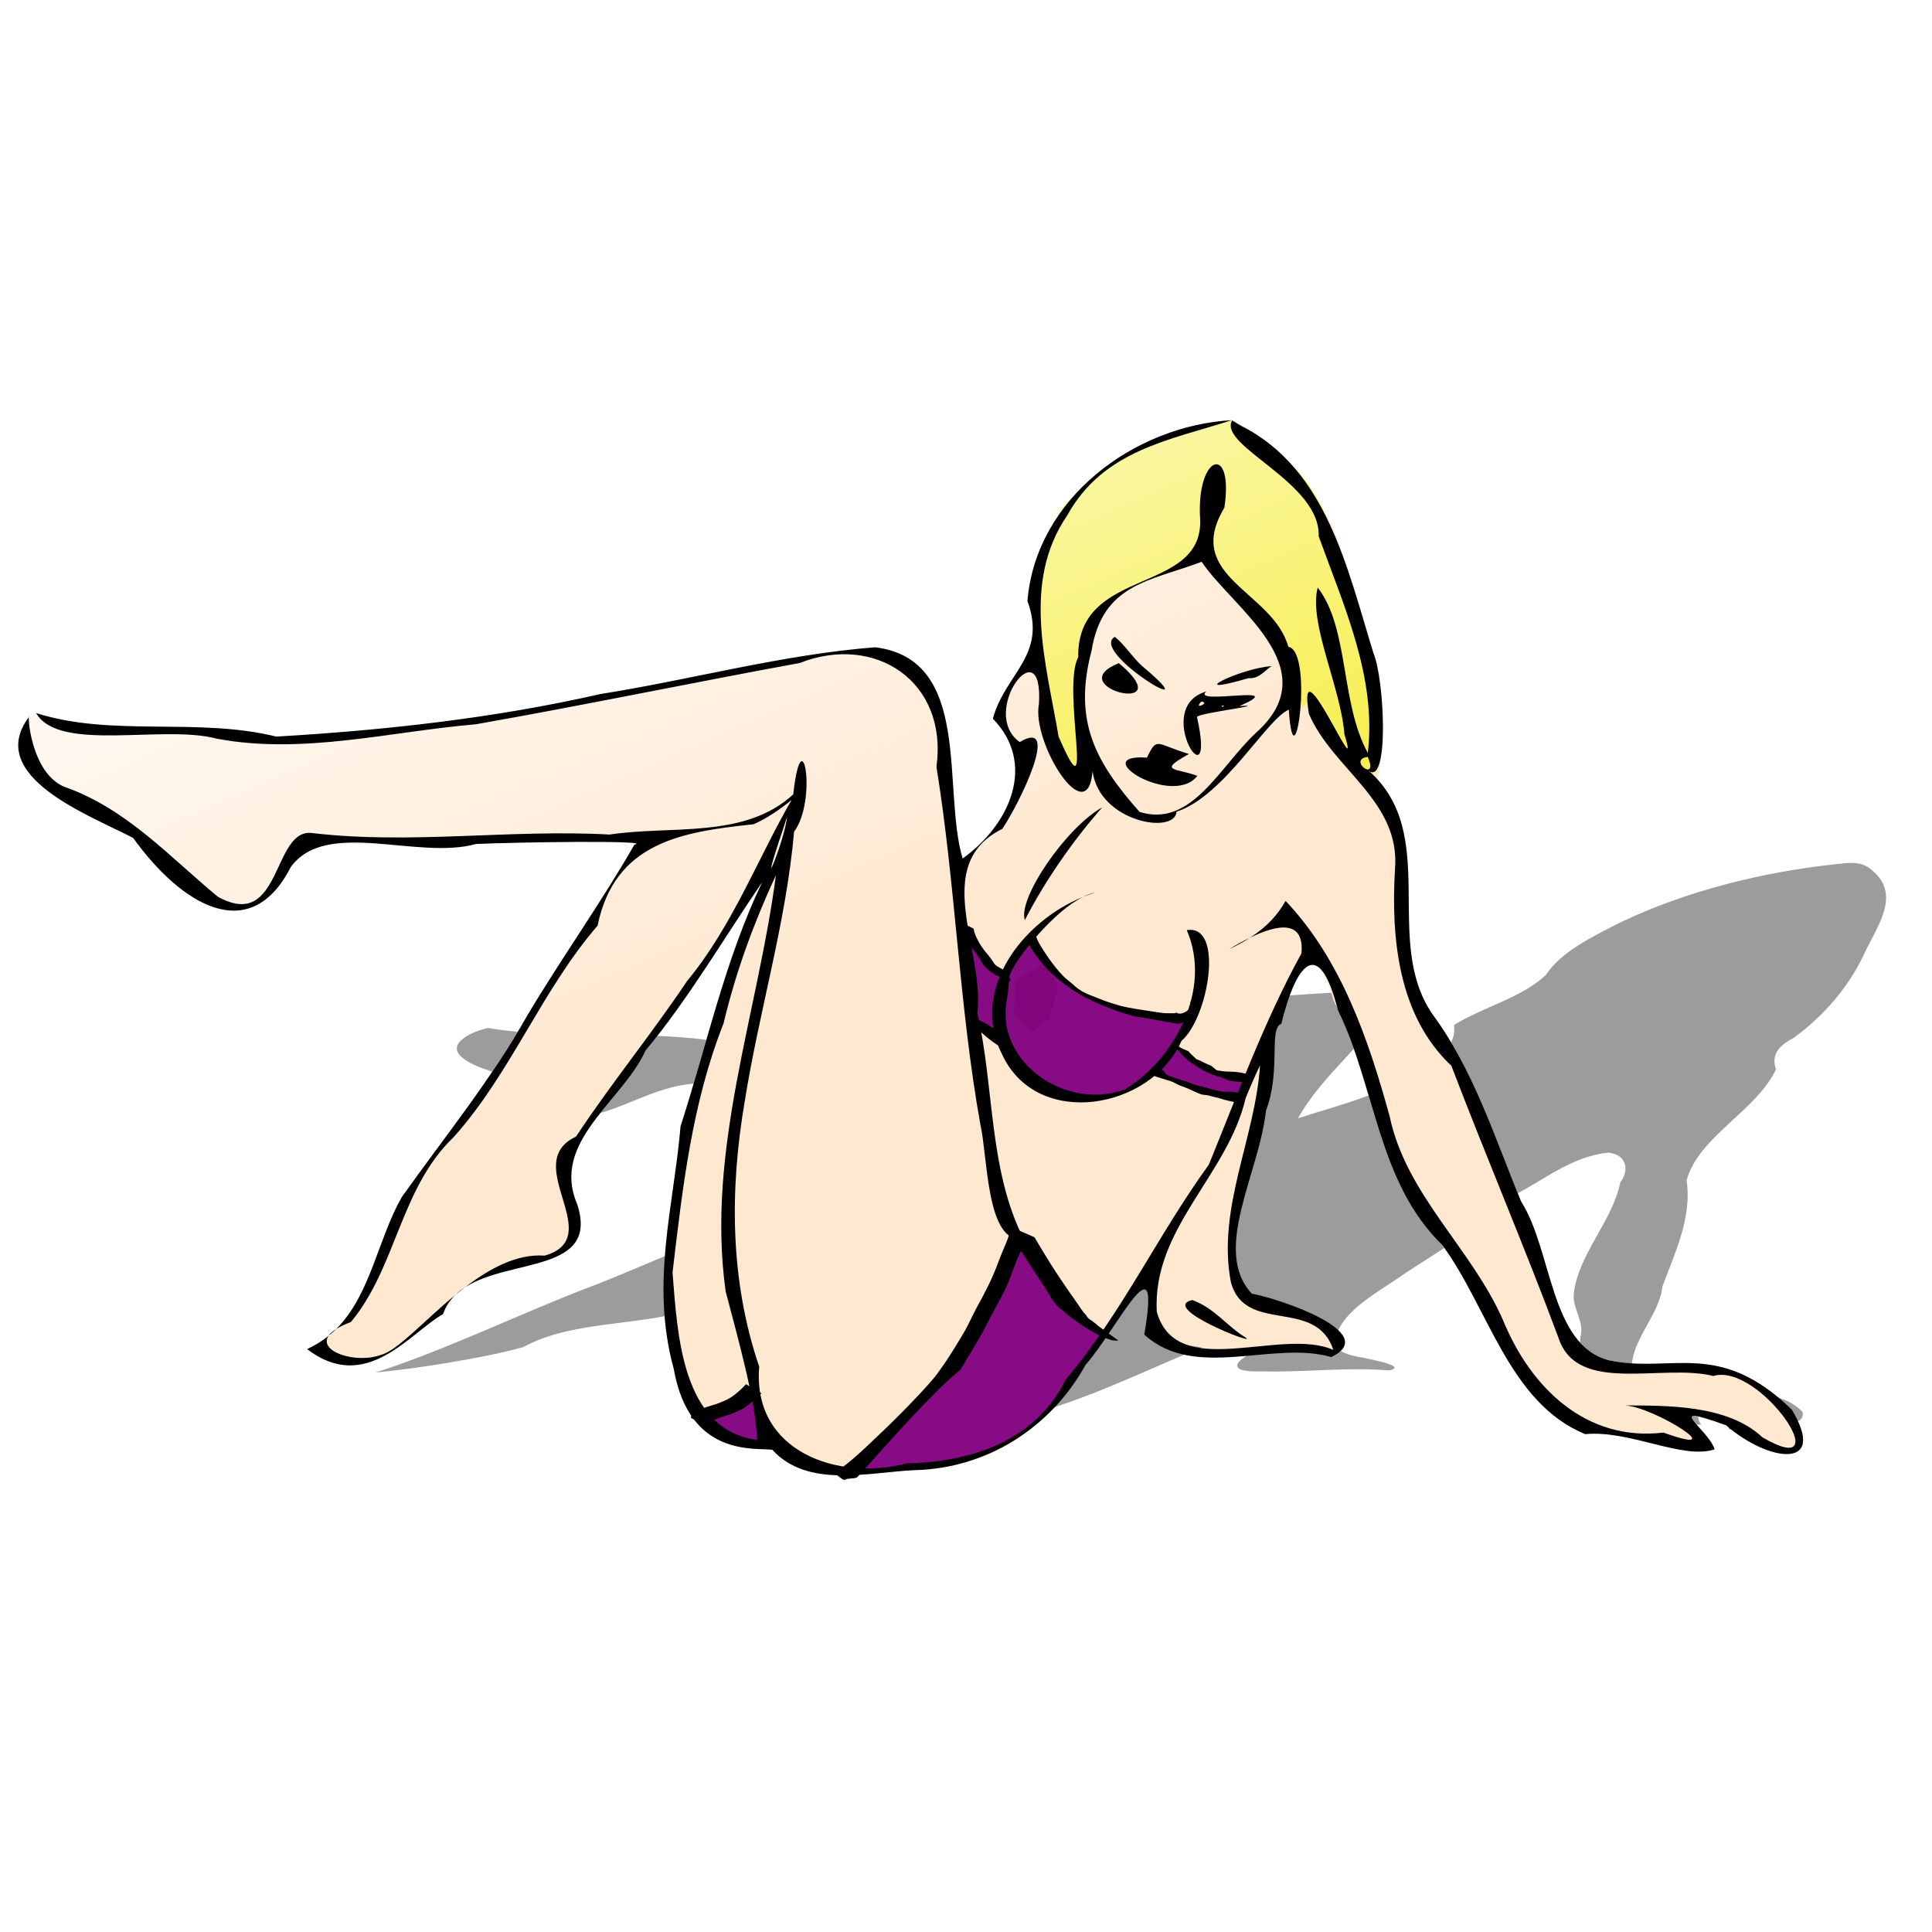 <?xml version="1.0" encoding="UTF-8" standalone="no"?>
<!-- Created with Inkscape (http://www.inkscape.org/) -->

<svg
   id="svg2"
   sodipodi:docname="nude05swimsuitremix.svg"
   viewBox="0 0 400 400"
   sodipodi:version="0.32"
   version="1.1"
   inkscape:version="1.2.2 (b0a8486, 2022-12-01)"
   xmlns:inkscape="http://www.inkscape.org/namespaces/inkscape"
   xmlns:sodipodi="http://sodipodi.sourceforge.net/DTD/sodipodi-0.dtd"
   xmlns="http://www.w3.org/2000/svg"
   xmlns:svg="http://www.w3.org/2000/svg"
   xmlns:rdf="http://www.w3.org/1999/02/22-rdf-syntax-ns#"
   xmlns:cc="http://creativecommons.org/ns#"
   xmlns:dc="http://purl.org/dc/elements/1.1/">
  <title
     id="title147781">woman</title>
  <defs
     id="defs4">
    <linearGradient
       id="linearGradient6661"
       y2="204.4"
       gradientUnits="userSpaceOnUse"
       x2="282.09"
       gradientTransform="matrix(0.668,0,0,0.668,1.829,59.274)"
       y1="-28"
       x1="180"
       inkscape:collect="always">
      <stop
         id="stop6640"
         style="stop-color:#ffffff"
         offset="0" />
      <stop
         id="stop6642"
         style="stop-color:#ffffff;stop-opacity:0"
         offset="1" />
    </linearGradient>
    <filter
       id="filter3775"
       inkscape:collect="always"
       color-interpolation-filters="sRGB"
       x="-0.025"
       y="-0.067"
       width="1.051"
       height="1.134">
      <feGaussianBlur
         id="feGaussianBlur3777"
         stdDeviation="4.972"
         inkscape:collect="always" />
    </filter>
  </defs>
  <sodipodi:namedview
     id="base"
     bordercolor="#666666"
     inkscape:pageshadow="2"
     inkscape:window-y="25"
     pagecolor="#ffffff"
     inkscape:window-height="791"
     inkscape:window-maximized="0"
     inkscape:zoom="0.73709606"
     inkscape:window-x="1"
     showgrid="false"
     borderopacity="1.0"
     inkscape:current-layer="layer1"
     inkscape:cx="263.87334"
     inkscape:cy="212.31968"
     inkscape:window-width="1151"
     inkscape:pageopacity="0.0"
     inkscape:document-units="px"
     fill="#ffcc99"
     inkscape:showpageshadow="2"
     inkscape:pagecheckerboard="0"
     inkscape:deskcolor="#d1d1d1" />
  <g
     id="layer1"
     inkscape:label="Layer 1"
     inkscape:groupmode="layer">
    <g
       id="g147390"
       transform="translate(-2)">
      <path
         id="path5837"
         style="fill:#000000;fill-opacity:0.388;filter:url(#filter3775)"
         d="m 570.08,179.02 c -23.945,2.489 -47.489,8.518 -67.788,18.224 -8.774,4.475 -18.169,9.012 -22.933,16.227 -7.379,7.021 -19.449,9.879 -28.464,15.504 1.286,8.72 -10.378,14.561 -19.176,18.815 -9.107,4.271 -19.35,6.908 -29.189,10.088 6.373,-11.377 17.476,-20.666 25.761,-31.215 2.804,-2.848 3.859,-8.28 -2.873,-8.22 -30.993,0.873 -61.794,5.02 -92.635,7.656 -37.442,3.949 -75.217,6.885 -113,7.52 -22.506,-3.002 -45.936,0.022 -68.216,-3.737 -5.168,1.056 -13.258,4.926 -8.026,9.177 5.478,4.803 18.056,4.676 18.937,12.163 2.492,5.354 10.48,8.463 17.825,6.347 13.563,-1.975 23.79,-10.786 38.246,-10.514 15.71,-0.647 31.483,1.281 47.152,-0.242 16.274,0.122 32.797,-1.059 48.918,0.408 3.32,1.276 17.68,2.922 7.388,3.741 -12.119,0.994 -20.836,7.891 -31.298,11.822 -34.972,15.554 -69.166,31.917 -105.01,46.372 -21.174,7.827 -47.206,20.585 -69.081,27.51 12.564,-1.159 34.134,-4.568 45.809,-7.873 15.627,-8.559 36.68,-6.27 53.737,-12.135 7.065,-2.868 6.669,-9.763 13.244,-13.084 13.759,-8.932 31.643,-13.374 46.634,-21.038 22.871,-8.914 44.574,-19.542 67.11,-28.73 8.858,-2.223 8.395,0.167 3.349,4.825 -25.447,13.617 -49.501,28.627 -73.148,43.858 -17.484,14.375 -40.116,26.953 -48.441,45.947 0.727,4.991 10.411,3.582 15.3,4.113 3.969,1.694 7.021,4.865 12.47,4.293 25.574,-0.034 52.183,-1.066 75.429,-9.767 19.17,-6.35 36.363,-15.526 55.242,-22.301 5.75,-2.097 8.756,4.044 3.896,6.378 -5.993,3.381 -4.035,5.39 3.306,5.149 13.421,0.439 27.104,-1.414 40.349,-0.279 5.649,-1.359 -5.674,-3.358 -8.272,-3.982 -4.189,-0.588 -10.698,-2.39 -8.392,-6.327 2.428,-8.784 13.593,-14.088 21.794,-20.001 11.742,-7.592 23.911,-14.966 33.558,-24.06 9.332,-4.653 17.515,-11.885 29.157,-13.158 6.159,0.777 6.306,5.92 3.697,9.244 -2.432,12.125 -13.284,22.565 -14.441,34.829 -0.286,4.468 3.446,8.495 2.062,13.088 -0.011,7.389 -4.923,15.934 1.739,22.405 4.715,3.179 11.823,1.026 17.511,2.741 6.067,0.719 12.074,2.158 18.26,2.014 -3.049,-3.507 1.771,-7.679 6.851,-5.656 5.634,0.19 9.141,2.741 13.199,5.148 4.079,-1.837 11.699,2.067 11.392,-3.317 -7.456,-8.186 -22.516,-5.256 -33.876,-5.832 -7.492,0.182 -18.66,-0.79 -19.178,-7.768 0.035,-9.013 8.578,-16.531 9.56,-25.446 4.014,-10.7 9.193,-21.552 7.467,-32.8 3.615,-13.557 21.761,-21.651 27.701,-34.433 -1.445,-4.293 0.46,-7.165 5.472,-9.746 10.393,-7.61 17.876,-17.028 22.455,-27.249 3.724,-7.668 10.666,-17.227 2.132,-24.481 -2.987,-2.802 -6.076,-2.799 -10.671,-2.211 z m -34.057,175.23 c 11.529,1.362 0.767,-6.966 0.31,-1.159 l -0.186,0.694 z"
         sodipodi:nodetypes="ccccccccccccccccccccccccccccccccccccccccccccccccccccccccccccccc"
         inkscape:connector-curvature="0"
         transform="matrix(0.668,0,0,0.668,1.829,59.274)" />
      <path
         id="path2132"
         sodipodi:nodetypes="ccccccccccccccccccccccccccsccccccccccccccc"
         style="fill:#ffe8d0"
         inkscape:connector-curvature="0"
         d="m 257.04,86.995 c -20.269,1.129 -40.601,16.277 -42.319,37.436 4.148,11.299 -3.429,14.612 -5.955,23.97 8.942,9.142 2.65,22.076 -7.468,29.36 -4.298,-14.537 2.133,-41.228 -18.086,-43.748 -19.244,1.502 -37.893,6.676 -56.926,9.688 -22.016,5.011 -44.593,7.492 -67.068,8.802 -16.454,-4.051 -33.866,0.161 -49.64,-4.864 -11.769,6.916 4.937,20.604 13.659,22.384 12.403,4.068 18.953,26.504 34.503,15.103 5.745,-15.849 22.058,-8.501 35.531,-10.077 12.277,-0.839 33.851,-0.975 40.545,-0.382 -7.344,10.961 -14.125,22.512 -21.523,33.543 -7.71,14.137 -17.788,26.597 -27.11,39.638 -6.12,10.715 -6.943,25.733 -19.601,31.469 12.238,9.344 21.162,-3.273 28.139,-7.249 4.776,-13.836 33.429,-5.419 27.779,-22.745 -5.537,-12.969 9.365,-21.237 14.183,-31.85 9.017,-10.89 16.14,-23.188 24.121,-34.83 -7.716,16.062 -11.446,33.651 -16.899,50.517 -1.422,16.656 -3.135,32.976 -0.027,50.545 -0.352,16.424 14.485,12.268 22.914,18.647 12.085,4.184 25.501,2.369 37.818,-0.289 16.384,-3.95 24.97,-24.269 34.899,-36.032 6.864,-12.158 -1.104,12.687 6.435,11.798 10.725,2.859 24.791,1.413 33.95,2.033 0.371,-8.689 -11.616,-7.399 -17.961,-11.448 -3.148,-2.009 -4.569,-6.009 -3.072,-11.856 1.009,-13.94 8.289,-27.055 7.338,-41.242 3.181,-8.518 8.293,-24.982 12.919,-8.138 8.569,16.478 8.603,36.994 22.527,50.637 9.533,12.956 13.761,32.64 29.564,39.105 9.254,-0.884 20.169,5.356 26.782,3.145 -1.454,-4.452 -13.686,-10.265 2.371,-4.976 11.663,5.668 21.732,7.093 12.025,-2.555 -8.627,-13.098 -23.313,-8.135 -36.219,-10.888 -12.291,-3.089 -11.754,-22.744 -18.24,-32.899 -5.515,-13.374 -9.822,-27.217 -18.359,-38.775 -10.184,-14.574 0.998,-34.906 -11.427,-48.387 3.612,-16.383 -2.11,-32.121 -7.434,-47.383 -2.98,-11.72 -14.15,-23.544 -22.66,-27.205 z" />
      <path
         id="path4352"
         sodipodi:nodetypes="cccccccc"
         style="fill:#b77127;fill-rule:evenodd"
         inkscape:connector-curvature="0"
         d="m 219.09,200.86 c 0.923,2.231 1.043,1.649 1.966,3.881 -0.616,1.462 -1.335,4.933 -1.951,6.395 -1.462,0.539 -2.016,1.881 -3.478,2.42 l -3.693,-3.924 c 0.154,-2.231 0.308,-4.463 0.462,-6.694 l 5.078,-3.001 1.616,0.923 z" />
      <path
         id="path3605"
         sodipodi:nodetypes="ccccccccccccccccccccccc"
         style="fill:#f7ef52"
         inkscape:connector-curvature="0"
         d="m 257.03,86.995 c -6.636,0.898 -13.205,3.127 -19.301,5.975 -5.652,3.026 -10.204,6.987 -14.946,11.205 -4.501,5.802 -6.227,12.509 -6.866,19.854 -0.701,4.227 1.738,8.896 2.451,13.061 -2.755,0.194 -6.646,4.837 -3.549,0.219 3.263,-4.638 3.669,8.564 4.862,11.07 0.635,5.269 -0.543,6.023 3.123,10.153 0.861,2.442 2.377,5.234 3.229,2.111 -0.931,-1.153 0.353,-11.675 -0.221,-16.546 0.087,-7.78 2.907,-17.654 8.726,-21.799 5.614,-2.663 11.085,-3.825 15.821,-6.74 0.929,-1.006 1.623,4.241 4.229,4.489 4.227,2.439 6.744,7.202 9.799,10.977 4.334,3.888 3.376,14.788 5.03,14.402 3.899,-0.596 0.461,2.33 3.197,0.268 2.063,-2.825 2.268,4.709 3.628,6.242 1.896,6.156 9.807,11.124 11.089,6.437 0.447,-6.773 0.287,-12.528 -1.883,-19.168 -1.76,-7.314 -2.98,-15.518 -4.924,-22.78 -2.96,-7.188 -5.438,-14.999 -11.366,-20.39 -3.532,-3.627 -7.663,-6.569 -12.088,-9.001 -0.773,0.468 -1.012,0.644 -0.04,-0.04 z" />
      <path
         id="path6636"
         inkscape:connector-curvature="0"
         sodipodi:nodetypes="ccccccccccccccccccccccccccsccccccccccccccc"
         style="fill:url(#linearGradient6661)"
         d="m 257.04,86.995 c -20.269,1.129 -40.601,16.277 -42.319,37.436 4.148,11.299 -3.429,14.612 -5.955,23.97 8.942,9.142 2.65,22.076 -7.468,29.36 -4.298,-14.537 2.133,-41.228 -18.086,-43.748 -19.244,1.502 -37.893,6.676 -56.926,9.688 -22.016,5.011 -44.593,7.492 -67.068,8.802 -16.454,-4.051 -33.866,0.161 -49.64,-4.864 -11.769,6.916 4.937,20.604 13.659,22.384 12.403,4.068 18.953,26.504 34.503,15.103 5.745,-15.849 22.058,-8.501 35.531,-10.077 12.277,-0.839 33.851,-0.975 40.545,-0.382 -7.344,10.961 -14.125,22.512 -21.523,33.543 -7.71,14.137 -17.788,26.597 -27.11,39.638 -6.12,10.715 -6.943,25.733 -19.601,31.469 12.238,9.344 21.162,-3.273 28.139,-7.249 4.776,-13.836 33.429,-5.419 27.779,-22.745 -5.537,-12.969 9.365,-21.237 14.183,-31.85 9.017,-10.89 16.14,-23.188 24.121,-34.83 -7.716,16.062 -11.446,33.651 -16.899,50.517 -1.422,16.656 -3.135,32.976 -0.027,50.545 -0.352,16.424 14.485,12.268 22.914,18.647 12.085,4.184 25.501,2.369 37.818,-0.289 16.384,-3.95 24.97,-24.269 34.899,-36.032 6.864,-12.158 -1.104,12.687 6.435,11.798 10.725,2.859 24.791,1.413 33.95,2.033 0.371,-8.684 -11.601,-7.655 -17.949,-11.697 -3.155,-2.009 -4.583,-5.752 -3.084,-11.607 1.009,-13.94 8.289,-27.055 7.338,-41.242 3.181,-8.518 8.293,-24.982 12.919,-8.138 8.569,16.478 8.603,36.994 22.527,50.637 9.533,12.956 13.761,32.64 29.564,39.105 9.254,-0.884 20.169,5.356 26.782,3.145 -1.454,-4.452 -13.686,-10.265 2.371,-4.976 11.663,5.668 21.732,7.093 12.025,-2.555 -8.627,-13.098 -23.313,-8.135 -36.219,-10.888 -12.291,-3.089 -11.754,-22.744 -18.24,-32.899 -5.515,-13.374 -9.822,-27.217 -18.359,-38.775 -10.184,-14.574 0.998,-34.906 -11.427,-48.387 3.612,-16.383 -2.11,-32.121 -7.434,-47.383 -2.98,-11.72 -14.15,-23.544 -22.66,-27.205 z" />
      <path
         style="opacity:0.95;fill:#800080"
         d="m 212.38,257.266 -10.544,22.594 -10.845,11.447 -14.159,13.255 13.556,-0.603 16.267,-3.012 8.435,-5.422 6.326,-5.422 4.217,-7.531 4.217,-6.326 -6.025,-6.025 -6.929,-10.242 z m -53.923,31.33 -11.447,5.422 6.326,4.217 6.627,0.301 -0.301,-6.025 -0.603,-1.506 z m 81.036,-66.576 3.012,0.602 7.531,3.615 9.037,1.205 1.506,-4.217 -6.326,-0.904 -3.314,-2.109 -3.314,-2.41 -2.41,-1.807 3.012,-5.724 -6.929,0.301 -9.339,-2.109 -7.771,-4.195 -6.387,-6.048 -2.711,-4.519 -3.314,5.724 -1.205,2.711 -3.012,-2.711 -3.012,-3.314 -2.41,-2.109 0.603,16.267 5.121,5.422 2.109,0.603 6.929,8.736 11.146,2.109 8.435,-1.506 4.217,-2.711"
         id="path146204"
         sodipodi:nodetypes="ccccccccccccccccccccccccccccccccccccccccccccccc" />
      <path
         id="path1758"
         style="fill:#000000"
         d="m 257.039,86.992 c -20.267,1.135 -40.599,16.279 -42.316,37.438 4.148,11.299 -4.636,15.015 -7.162,24.373 8.942,9.142 3.856,21.673 -6.262,28.957 -4.296,-14.541 2.13,-41.223 -18.086,-43.748 -19.244,1.502 -37.893,6.677 -56.926,9.689 -22.016,5.011 -44.593,7.493 -67.068,8.803 -16.49,-4.039 -33.923,0.138 -49.736,-4.863 4.747,8.22 26.329,2.312 37.408,5.297 17.824,3.346 35.861,-1.475 53.672,-2.99 22.389,-3.945 44.659,-8.585 66.998,-12.678 15.71,-6.161 30.735,3.902 28.322,21.479 3.971,24.593 4.695,49.553 9.09,74.045 1.595,6.942 1.2,24.922 8.984,23.758 -7.317,-14.457 -6.041,-31.332 -9.617,-46.857 1.595,-12.927 -9.794,-30.636 5.172,-38.084 3.654,-5.391 12.203,-23.077 3.615,-17.977 -8.604,-6.138 4.971,-23.997 3.977,-7.875 -1.577,7.91 10.033,26.516 11.102,13.918 1.436,10.59 17.09,13.168 17.381,8.379 9.902,-3.241 18.629,-19.179 23.252,-21.127 1.088,17.1 5.23,-12.117 -0.104,-13.014 -3.173,-11.541 -21.897,-14.402 -13.242,-28.795 2.025,-13.498 -5.91,-11.101 -5.008,2.459 0.537,15.634 -25.541,9.646 -25.246,28.479 -3.526,6.615 3.784,34.721 -4.08,16.402 -2.534,-15.108 -7.734,-31.869 1.816,-45.771 7.465,-13.505 21.181,-15.542 34.064,-19.695 z m 0.041,0.043 c -2.899,5.379 18.343,12.779 17.943,23.998 5.175,14.375 12.028,29.217 10.168,44.865 -5.718,-10.387 -3.838,-25.847 -10.375,-34.25 -1.931,7.324 4.792,20.666 5.533,30.391 3.859,12.533 -10.026,-20.389 -7.354,-4.258 4.867,11.447 19.036,18.06 17.816,32.184 -0.825,14.292 0.672,30.33 11.682,40.695 7.206,18.885 15.174,37.505 22.215,56.428 3.91,11.723 21.418,5.149 32,7.791 9.7,-2.895 26.503,22.177 10.186,12.707 -7.317,-6.878 -20.125,-6.546 -28.555,-6.615 6.197,0.255 22.824,10.968 8.059,5.627 -15.971,1.916 -27.455,-9.23 -33.193,-23.223 -6.543,-14.96 -20.088,-25.96 -23.512,-42.324 -4.367,-15.846 -9.989,-32.352 -21.521,-44.529 -1.606,2.802 -3.714,5.26 -7.328,7.596 5.426,-2.654 11.269,-3.896 10.604,3.275 -7.661,13.92 -13.161,29.041 -19.18,43.754 -10.495,14.439 -18.006,30.791 -29.643,44.475 -6.197,12.71 -19.604,17.102 -32.863,17.346 -14.339,3.767 -32.045,-2.468 -30.576,-20.012 -6.054,-17.778 -6.15,-36.539 -2.994,-54.941 2.966,-18.681 8.554,-36.912 10.215,-55.812 4.893,-6.596 1.658,-24.26 -0.174,-7.744 -10.032,9.302 -25.378,6.38 -38.004,8.326 -20.423,-1.141 -41.014,2.077 -61.365,-0.287 -8.59,-1.474 -6.372,20.618 -19.781,13.143 -10.034,-8.287 -18.9,-18.247 -31.818,-22.768 -7.013,-2.988 -7.636,-15.486 -7.211,-14.508 -9.368,12.358 12.599,20.461 21.518,25.117 9.711,13.534 24.076,22.774 32.627,6.035 7.406,-10.14 26.174,-1.37 38.391,-4.785 7.839,-0.355 37.078,-0.828 32.75,0.156 -6.962,12.165 -15.064,23.404 -22.195,35.412 -7.525,13.327 -17.134,25.12 -25.961,37.549 -4.96,8.684 -6.442,20.192 -13.562,27.297 0.764,-0.478 1.732,-0.957 3.02,-1.426 9.466,-11.382 10.196,-27.661 21.25,-38.26 11.898,-13.255 18.21,-30.378 29.828,-43.807 3.546,-17.296 17.504,-19.438 32.283,-20.996 2.88,-1.26 5.467,-3.082 7.904,-5.043 -6.68,11.389 -12.263,26.189 -21.627,37.459 -7.378,11.012 -15.723,21.211 -23.023,32.25 -11.768,5.527 6.663,20.818 -6.467,24.641 -5.821,-0.418 -11.447,2.683 -16.533,6.568 9.405,-6.092 27.885,-2.976 23.244,-17.207 -5.537,-12.969 9.366,-21.239 14.184,-31.852 9.017,-10.89 16.14,-23.186 24.121,-34.828 -7.716,16.062 -11.445,33.65 -16.898,50.516 -1.422,16.656 -6.285,32.451 -1.428,50.195 3.229,18.41 16.78,16.318 20.42,16.807 7.339,8.028 19.809,4.667 29.412,4.217 15.01,-0.34 28.219,-8.753 35.445,-21.795 6.79,-7.8 15.75,-27.071 12.154,-6.281 10.503,9.605 26.711,1.139 38.691,4.664 10.535,-4.976 -10.909,-12.167 -16.42,-13.125 -8.361,-8.963 1.549,-24.932 2.922,-37.893 3.175,-8.257 0.498,-17.044 3.184,-17.982 2.889,-11.894 7.642,-18.88 11.719,-2.82 7.839,15.993 8.176,35.607 21.641,48.67 9.533,12.956 13.761,32.639 29.564,39.104 9.254,-0.884 20.17,5.355 26.783,3.145 -1.454,-4.452 -11.239,-9.915 2.369,-4.977 8.697,7.591 21.208,9.367 13.6,-3.254 -15.099,-14.672 -24.886,-7.436 -37.793,-10.189 -12.291,-3.089 -11.754,-22.743 -18.24,-32.898 -5.515,-13.374 -9.822,-27.217 -18.359,-38.775 -10.463,-15.242 1.693,-37.183 -13.154,-50.375 4.178,3.037 3.258,-18.847 0.938,-24.383 -5.373,-17.272 -9.597,-38.086 -27.355,-47.033 z M 98.254,266.531 c -0.711,0.46 -1.366,0.977 -1.959,1.555 0.644,-0.53 1.295,-1.047 1.959,-1.555 z m -1.959,1.555 c -6.501,5.347 -11.953,11.487 -15.346,12.404 -5.283,1.951 -13.116,-0.677 -10.928,-3.924 -1.303,1.056 -2.762,1.991 -4.441,2.752 12.238,9.344 21.164,-3.275 28.141,-7.25 0.557,-1.613 1.461,-2.898 2.574,-3.982 z m -26.273,8.48 c 0.559,-0.453 1.097,-0.923 1.598,-1.422 -0.768,0.48 -1.283,0.955 -1.598,1.422 z M 260.844,194.117 c -1.533,0.75 -3.063,1.587 -4.367,2.41 1.676,-0.794 3.106,-1.595 4.367,-2.41 z M 250.791,116.312 c 6.303,9.495 26.239,22.005 11.293,35.365 -7.585,7.027 -13.385,19.805 -24.154,16.416 -9.116,-10.301 -13.788,-18.778 -9.939,-33.355 2.264,-14.004 12.291,-14.436 22.801,-18.426 z m -17.971,15.539 c -5.556,3.075 20.692,18.661 5.662,6.062 -2.041,-1.824 -3.536,-4.339 -5.662,-6.062 z m 0.824,5.445 c -11.864,4.779 11.193,10.722 1.506,1.334 z m 31.607,0.623 c -6.613,0.448 -18.82,6.594 -4.742,2.479 2.08,0.21 3.247,-1.48 4.742,-2.479 z M 251.75,143.164 c -11.558,3.353 2.347,24.234 -1.93,5.285 0.033,-0.793 15.608,-2.642 8.781,-2.27 11.027,-4.762 -10.14,-0.022 -6.852,-3.016 z m -1.006,2.09 c 1.955,0.229 -1.883,1.842 0,0 z m 4.609,0.816 c 0.193,0.051 -0.324,0.457 -0.469,0.109 0.262,-0.103 0.405,-0.126 0.469,-0.109 z m -13.301,7.971 c -1.052,-0.115 -1.517,0.583 -2.588,2.816 -12.606,-0.833 5.28,10.447 10.436,3.77 -4.513,-1.666 -8.363,-0.862 -1.729,-4.521 -3.427,-1.02 -5.067,-1.949 -6.119,-2.064 z m 43.133,2.666 c 2.371,5.601 -4.374,0.525 0,0 z m -54.977,10.449 c -7.456,4.141 -17.544,18.867 -16.025,23.338 4.086,-7.966 9.784,-16.235 16.025,-23.338 z m -65.246,1.93 c -0.44,4.637 -5.86,17.852 -1.77,5.373 l 0.895,-2.684 z m -2.312,12.098 c -3.756,28.654 -14.489,56.951 -10.408,86.203 2.505,9.526 6.35,23.197 6.49,30.725 -15.714,-2.043 -16.475,-22.245 -17.49,-34.65 2.058,-17.47 4.038,-35.131 10.574,-51.602 2.509,-10.604 6.263,-20.816 10.834,-30.676 z m 66.062,3.639 c -0.771,0.12 -1.606,0.452 -2.461,0.869 0.816,-0.329 1.638,-0.622 2.461,-0.869 z m -2.461,0.869 c -12.536,5.053 -23.647,19.366 -16.713,32.734 7.273,15.472 30.817,11.246 37.078,-2.92 5.596,-4.809 8.915,-24.214 1.094,-22.93 5.322,12.275 -2.621,26.829 -12.84,32.996 -10.505,3.834 -23.001,-3.12 -24.58,-13.777 l -0.019,-0.018 0.008,-0.119 c -0.308,-4.092 0.336,-3.999 0.594,-8.316 l 0.4,-0.639 c -2.085,-0.127 7.593,-13.407 14.979,-17.012 z m 36.629,34.877 c -0.992,15.092 -8.962,29.651 -6.035,44.893 2.963,10.926 17.568,3.035 21.207,14.023 -10.841,-4.82 -32.454,6.748 -36.561,-7.932 -0.882,-17.282 14.679,-28.197 18.412,-44.207 0.929,-2.286 1.909,-4.552 2.977,-6.777 z m -14.025,48.588 c -6.993,1.607 13.775,9.628 11.045,7.775 -3.986,-2.445 -6.428,-6.099 -11.045,-7.775 z"
         sodipodi:nodetypes="cccccccccccccccccccccccccccccccccccccccccccccccccccccccccccccccccccccccccccccccccccccccccccccccccccccccccccccccccccccccccccccccccccccccscsscccsccccccccccccccccccccccccccccccccccccccc" />
      <path
         style="fill:#000000"
         id="path146178"
         d="m 209.328,253.164 c 1.041,1.283 2,2.616 2.878,4.016 1.385,2.159 2.788,4.307 4.189,6.456 1.025,1.49 2.022,3.001 2.933,4.565 0.281,0.626 0.744,1.125 1.126,1.68 0.478,0.647 1.14,1.119 1.771,1.606 0.468,0.391 0.903,0.81 1.381,1.192 2.635,1.898 5.386,3.837 8.504,4.783 0.362,0.081 0.723,0.115 1.091,0.099 0.116,-0.014 0.232,-0.013 0.348,-0.014 0,0 -6.073,-4.395 -6.073,-4.395 v 0 c -0.109,0.004 -0.218,0.008 -0.327,-0.007 -0.293,-0.03 -0.584,-0.107 -0.86,-0.208 -0.214,-0.082 -1.6,-0.824 -0.901,-0.415 10.184,5.959 7.099,4.231 5.006,2.875 -0.482,-0.371 -0.966,-0.74 -1.368,-1.198 -0.315,-0.238 -0.618,-0.483 -0.928,-0.725 -0.206,-0.161 -0.452,-0.267 -0.653,-0.434 -0.085,-0.071 -0.149,-0.164 -0.223,-0.247 -0.26,-0.309 -0.143,-0.138 -0.345,-0.515 -0.059,-0.078 -0.145,-0.131 -0.215,-0.2 -0.3,-0.297 -0.494,-0.66 -0.77,-0.979 -1.054,-1.603 -2.208,-3.141 -3.27,-4.74 -1.456,-2.097 -2.848,-4.235 -4.172,-6.418 -0.761,-1.256 -1.542,-2.513 -2.275,-3.779 0,0 -6.85,-2.997 -6.85,-2.997 z" />
      <path
         style="fill:#000000"
         id="path146182"
         d="m 211.016,254.453 c 0.049,1.337 -0.631,2.663 -1.129,3.875 -0.783,1.802 -1.413,3.667 -2.183,5.472 -0.767,1.823 -1.697,3.57 -2.608,5.324 -1.175,1.992 -2.103,4.112 -3.183,6.153 -1.271,2.212 -2.614,4.378 -4.014,6.51 -0.765,1.068 -1.47,2.183 -2.296,3.205 -1.782,2.204 -4.806,5.332 -6.797,7.35 -2.533,2.567 -5.147,5.052 -7.779,7.516 -1.128,1.048 -2.269,2.084 -3.478,3.04 -0.361,0.286 -0.724,0.553 -1.069,0.859 -0.014,0.009 -0.162,0.122 -0.212,0.122 -0.039,-2.1e-4 -0.072,-0.038 -0.111,-0.036 -0.325,0.014 -0.673,0.108 -0.998,0.144 -0.102,0.059 -1.069,0.022 -1.114,0.083 -0.086,0.116 -0.139,0.254 -0.208,0.381 3.399,2.128 2.29,2.248 3.974,1.575 0.148,-0.018 0.297,-0.036 0.446,-0.051 0,0 -3.052,-2.153 -3.052,-2.153 v 0 c -0.171,0.031 -0.344,0.058 -0.507,0.123 -1.363,0.577 -2.777,-1.153 2.644,1.925 -0.074,0.123 -0.162,0.239 -0.223,0.369 -0.025,0.054 0.116,-0.023 0.175,-0.031 0.283,-0.04 0.568,-0.065 0.851,-0.101 0.515,-0.057 1.142,0.011 1.498,-0.424 0.264,-0.342 0.56,-0.647 0.854,-0.965 1.018,-1.1 2.017,-2.217 2.999,-3.349 2.371,-2.649 4.757,-5.287 7.191,-7.878 2.006,-2.135 4.928,-5.2 7.055,-7.2 1.016,-0.956 2.096,-1.842 3.144,-2.762 1.319,-2.188 2.616,-4.389 3.925,-6.583 1.161,-1.999 2.12,-4.104 3.271,-6.11 0.947,-1.745 1.881,-3.499 2.673,-5.32 0.779,-1.805 1.317,-3.709 2.145,-5.497 0.461,-1.073 1.023,-2.153 1.372,-3.271 0.061,-0.196 0.064,-0.395 0.075,-0.596 0,0 -3.33,-1.697 -3.33,-1.697 z" />
      <path
         style="fill:#000000"
         id="path146184"
         d="m 156.445,286.584 c -0.694,0.776 -1.457,1.475 -2.271,2.123 -0.624,0.505 -1.301,0.915 -2.034,1.238 -0.578,0.239 -1.145,0.502 -1.736,0.706 -0.556,0.184 -1.118,0.344 -1.677,0.524 -0.546,0.149 -1.064,0.378 -1.583,0.599 -0.442,0.125 -0.885,0.258 -1.257,0.538 -0.235,0.153 -0.375,0.388 -0.587,0.568 -0.17,0.134 -0.224,0.37 -0.253,0.575 -0.003,0.029 -0.006,0.058 -0.01,0.087 0,0 3.337,1.726 3.337,1.726 v 0 c 1.4e-4,-0.026 2.7e-4,-0.051 4.1e-4,-0.077 0.006,-0.132 0.004,-0.253 0.116,-0.341 0.176,-0.181 0.323,-0.389 0.535,-0.53 0.377,-0.223 0.784,-0.353 1.196,-0.495 0.505,-0.222 1.02,-0.422 1.549,-0.58 0.563,-0.185 1.142,-0.318 1.697,-0.53 0.584,-0.235 1.158,-0.493 1.736,-0.742 0.732,-0.364 1.407,-0.806 2.021,-1.35 0.837,-0.68 1.594,-1.447 2.422,-2.138 0,0 -3.204,-1.902 -3.204,-1.902 z" />
      <path
         style="fill:#000000"
         id="path146186"
         d="m 200.187,190.629 c 0.237,0.873 0.558,1.707 0.951,2.521 0.431,0.915 1.008,1.747 1.617,2.551 0.681,0.796 1.325,1.617 1.892,2.499 0.378,0.531 0.649,1.127 1.009,1.67 0.287,0.366 0.63,0.684 0.983,0.985 0.459,0.28 0.885,0.611 1.316,0.932 2.232,0.924 2.959,1.401 2.049,0.435 0.584,0.222 0.874,0.971 0.085,0.018 -0.367,-0.277 1.164,-0.354 0.87,-0.704 -0.494,-0.453 -2.562,-1.37 -2.992,-1.879 -0.58,-0.879 -1.165,-1.756 -1.885,-2.529 -0.621,-0.779 -1.196,-1.594 -1.641,-2.488 -0.409,-0.753 -0.739,-1.548 -0.884,-2.397 l -3.369,-1.614 z"
         sodipodi:nodetypes="sccccccccccccccs" />
      <path
         style="fill:#000000"
         id="path146188"
         d="m 202.629,210.272 c 0.344,0.796 0.834,1.5 1.38,2.168 0.144,0.055 0.979,1.878 6.571,5.235 -5.083,-6.12 3.297,-0.896 -4.574,-5.841 l -3.378,-1.562 z"
         sodipodi:nodetypes="cccccc" />
      <path
         style="fill:#000000"
         id="path146190"
         d="m 214.631,193.902 c 0.011,1.12 0.66,2.09 1.238,3.003 0.891,1.299 1.836,2.558 2.895,3.725 1.592,1.63 3.253,2.858 4.947,4.076 1.976,1.391 4.128,2.404 6.325,3.356 0.898,0.37 1.806,0.712 2.718,1.046 1.293,0.519 2.626,0.905 3.966,1.279 2.128,0.369 4.265,0.693 6.386,1.102 0.93,0.172 1.858,0.357 2.799,0.464 0.305,0.028 0.611,0.028 0.917,0.029 0.338,-0.012 -1.324,-0.015 -0.986,-0.01 0.32,0.061 0.55,-0.151 0.843,-0.23 0.321,-0.037 0.545,-0.087 0.846,-0.207 0.255,-0.119 0.479,-0.304 0.725,-0.449 0.125,-0.183 0.311,-0.314 0.476,-0.461 0.033,-0.016 0.066,-0.032 0.099,-0.047 l 0.858,-4.027 v 0 c 0,0 -0.091,0.066 -0.137,0.098 -0.154,0.134 -0.317,0.257 -0.454,0.409 -0.208,0.148 -0.412,0.313 -0.66,0.39 0.666,1.556 -2.001,2.974 -2.848,2.196 -0.26,0.103 -0.481,0.172 -0.768,0.135 -0.344,0.007 -0.688,0.005 -1.032,-8.6e-4 -0.285,0.005 -0.571,-0.007 -0.855,-0.033 -0.886,-0.081 -1.763,-0.234 -2.641,-0.378 -2.135,-0.344 -4.291,-0.596 -6.387,-1.147 -1.341,-0.385 -2.675,-0.791 -3.968,-1.319 -0.907,-0.357 -1.818,-0.701 -2.72,-1.069 -0.57,-0.249 -1.145,-0.495 -1.707,-0.762 -0.19,-0.09 -0.743,-0.392 -0.563,-0.284 4.317,2.597 3.16,1.867 2.174,1.238 -0.604,-0.332 -1.106,-0.8 -1.684,-1.174 -0.56,-0.356 -1.057,-0.823 -1.545,-1.27 -0.601,-0.527 -1.282,-0.973 -1.826,-1.572 -1.12,-1.127 -2.064,-2.405 -2.991,-3.692 -0.518,-0.805 -2.595,-3.673 -2.562,-4.674 l -1.88,0.261 z"
         sodipodi:nodetypes="cccccccccccccccccsccccccsccccsscccccccc" />
      <path
         style="fill:#000000"
         id="path146200"
         d="m 260.745,222.982 c 0,-0.911 -3.374,-1.12 -4.286,-1.118 -0.84,0.023 -1.67,-0.137 -2.497,-0.266 -0.45,-0.226 -0.913,-0.832 -1.377,-1.027 -1.227,-0.347 -3.399,-2.046 -3.385,-0.796 -1.08,-0.571 -2.313,-1.256 2.774,1.591 0.083,0.046 -0.151,-0.115 -0.228,-0.172 -0.921,-0.604 -2.189,-2.1 -3.327,-3.13 -0.132,-0.126 -0.244,-0.27 -0.356,-0.414 l -3.43,-1.471 v 0 c 0.116,0.15 0.233,0.3 0.347,0.451 0.292,0.379 0.74,0.632 1.079,0.969 0.256,0.293 0.492,0.603 0.738,0.891 0.387,0.261 0.625,0.674 1.03,0.923 0.216,0.215 0.438,0.414 0.7,0.573 1.966,1.187 2.242,1.606 3.604,2.094 0.441,0.18 0.86,0.413 1.317,0.555 0.682,0.209 1.377,0.378 2.033,0.663 0.479,0.18 0.925,0.452 1.44,0.515 0.814,0.096 1.629,0.206 2.451,0.171 0.944,0.002 0.223,0.453 1.167,0.485 l 0.203,-1.485 z"
         sodipodi:nodetypes="sccccsccccsccccscccccccs" />
      <path
         style="fill:#000000"
         id="path146202"
         d="m 240.379,222.485 c 1,0.599 3.88,1.164 4.896,1.748 0.764,0.475 1.633,0.718 2.461,1.051 0.765,0.312 2.089,0.997 2.868,1.261 0.753,0.217 0.921,0.086 1.684,0.272 0.73,0.226 1.48,0.36 2.214,0.573 0.517,0.139 1.008,0.335 1.536,0.434 0.505,0.092 0.992,0.266 1.498,0.355 0.359,0.066 0.727,0.056 1.091,0.062 -0.532,0.707 -0.113,-0.024 0.78,-2.007 l -0.192,0.705 c 0.086,-0.317 -1.066,-0.952 -2.714,-0.897 -0.296,-5.5e-4 -0.592,0.009 -0.888,-6e-5 -0.349,-0.007 -0.697,-0.029 -1.038,-0.108 -0.493,-0.116 -0.982,-0.248 -1.478,-0.349 -0.508,-0.134 -1,-0.321 -1.512,-0.44 -0.729,-0.198 -1.48,-0.31 -2.195,-0.56 -0.74,-0.242 -1.439,-0.593 -2.193,-0.795 -0.781,-0.227 -1.562,-0.452 -2.319,-0.751 -0.838,-0.316 -1.677,-0.629 -2.445,-1.097 5.568,3.247 1.983,1.239 0.807,0.293 -0.758,-2.008 -3.941,0.419 -2.86,0.25 z"
         sodipodi:nodetypes="ccccccccccsccccccccccc" />
    </g>
  </g>
</svg>
